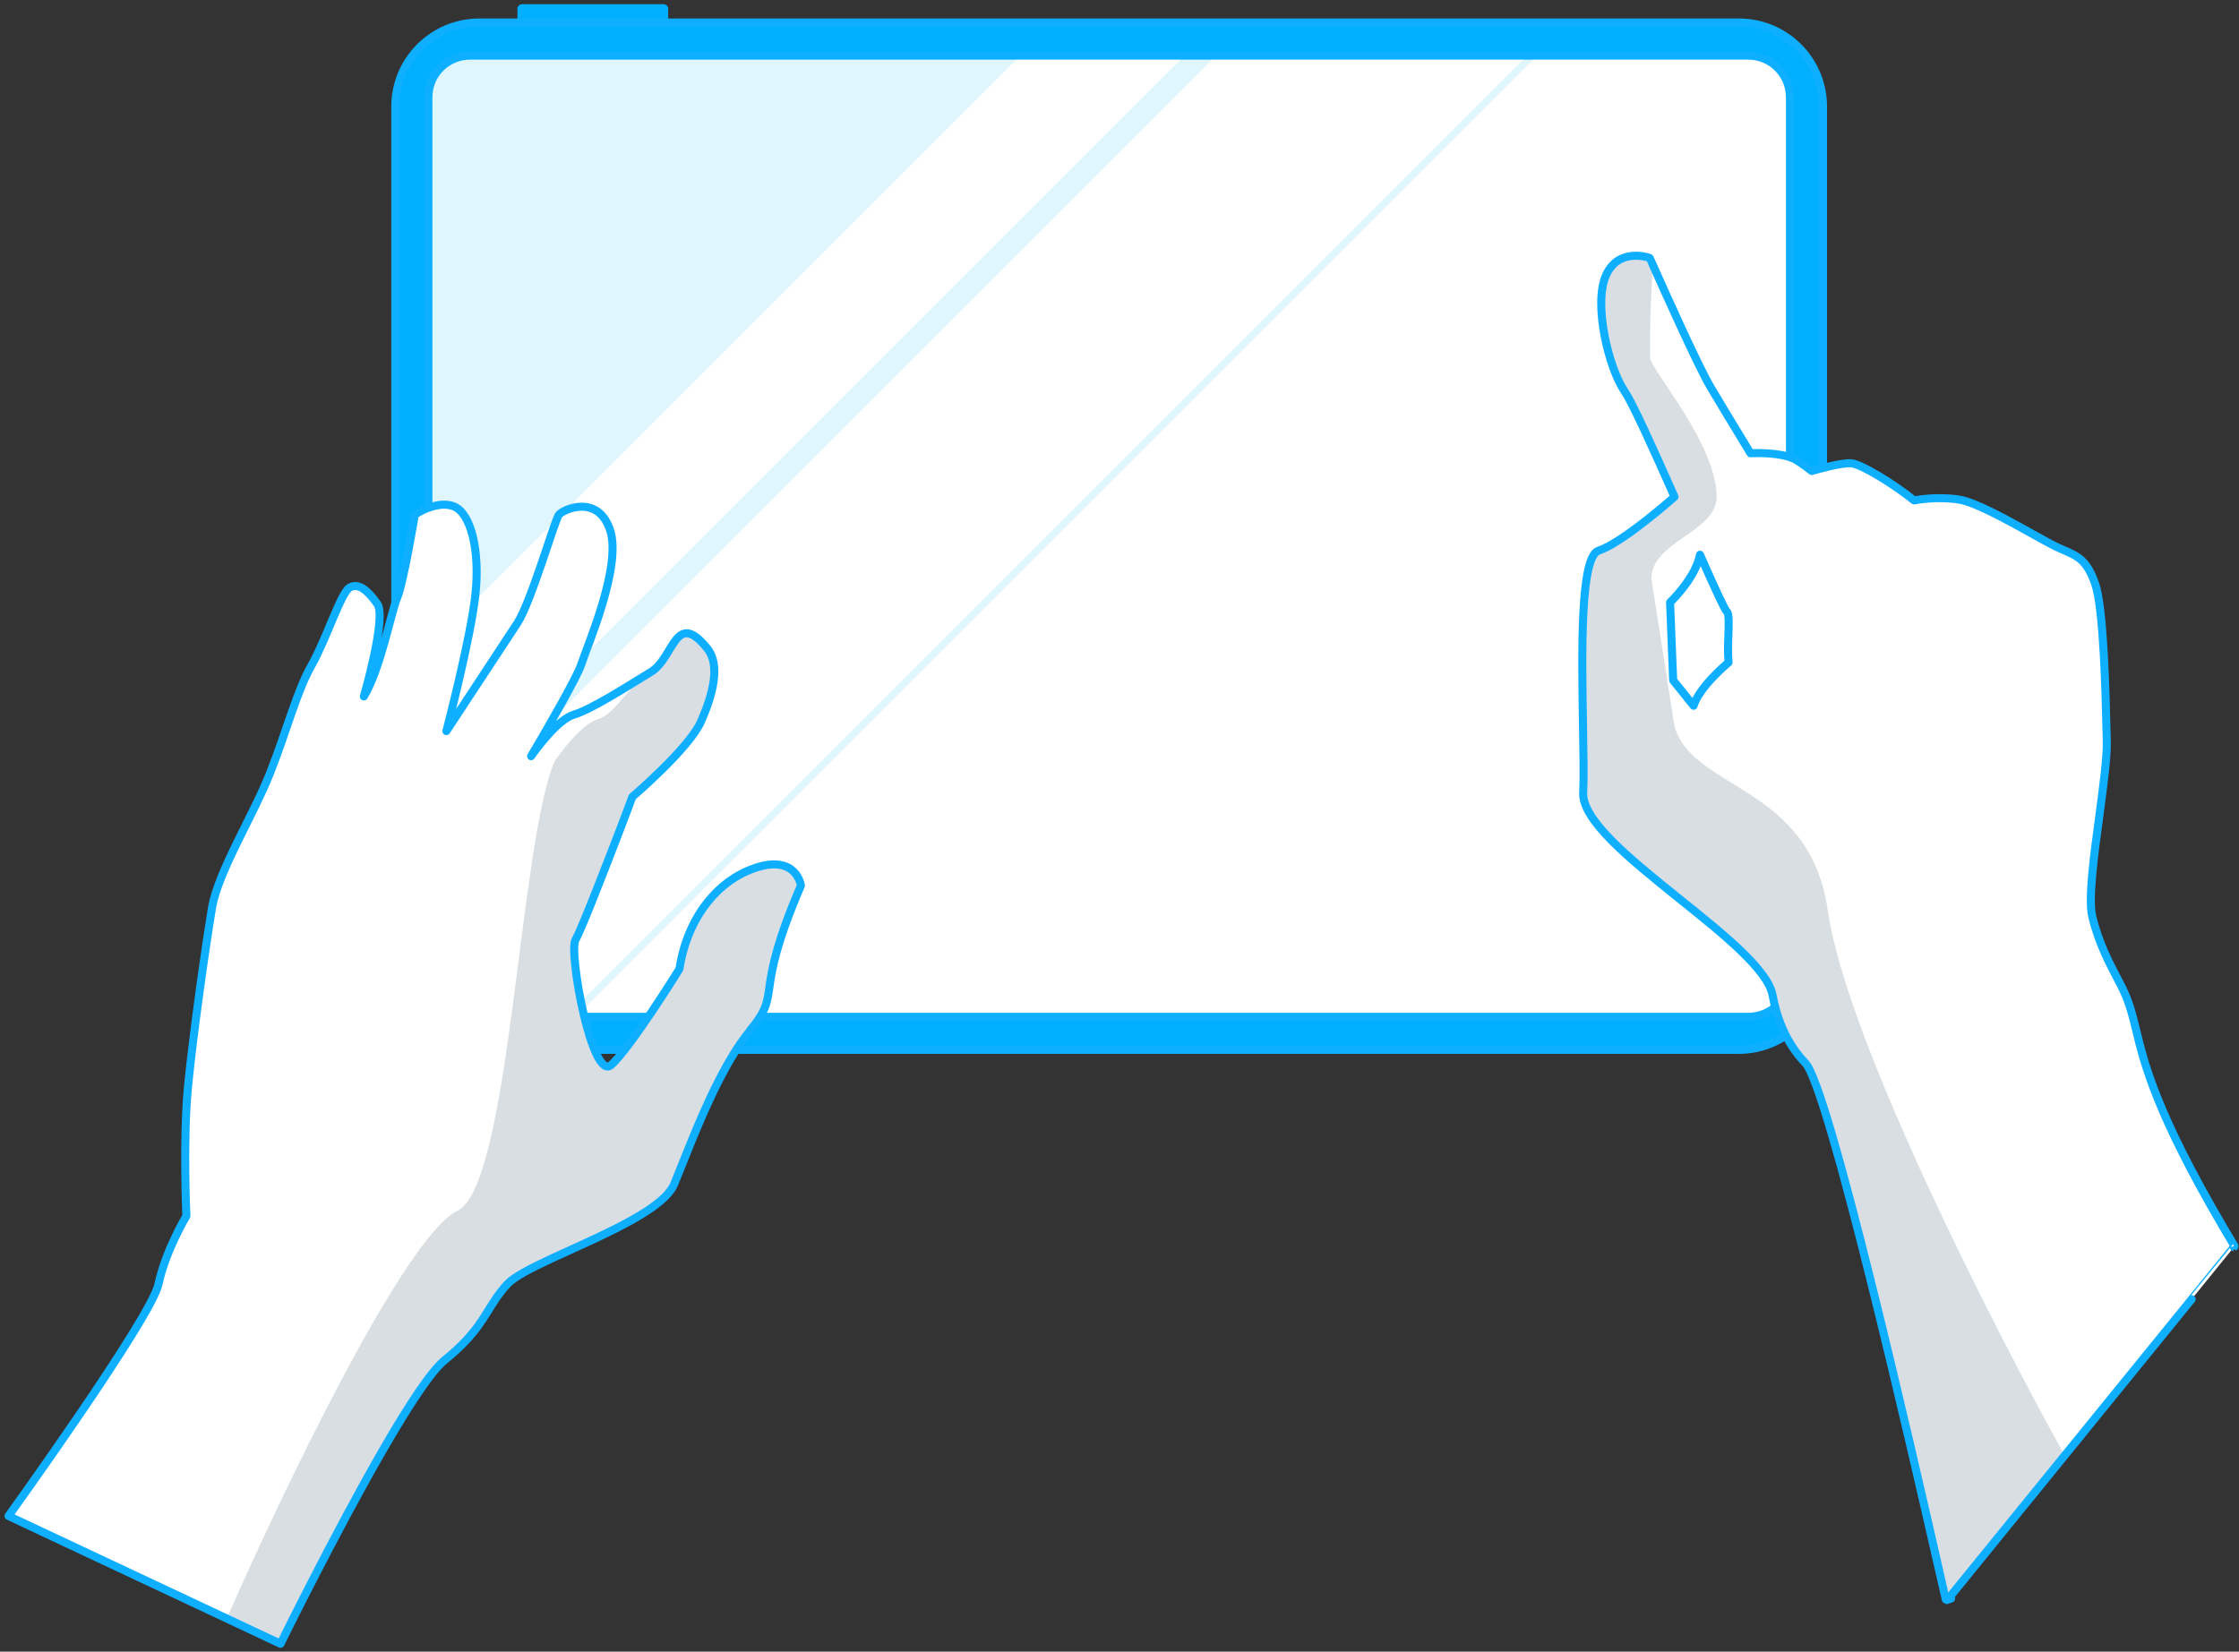 <?xml version="1.0" encoding="UTF-8"?>
<svg width="473" height="349" viewBox="0 0 473 349" fill="none" xmlns="http://www.w3.org/2000/svg">
<rect x="0" y="0" width="473" height="349" fill="#333333" stroke="none"/>
<g clip-path="url(#clip0_3835_21095)">
<path d="M110.29 0.885H140.17C140.72 0.885 141.16 1.325 141.16 1.875V7.645H109.31V1.875C109.31 1.325 109.75 0.885 110.3 0.885H110.29Z" fill="#00B0FF"/>
<path d="M367.35 4.755H101.28C91.466 4.755 83.51 12.711 83.51 22.525V204.065C83.51 213.879 91.466 221.835 101.28 221.835H367.35C377.164 221.835 385.12 213.879 385.12 204.065V22.525C385.12 12.711 377.164 4.755 367.35 4.755Z" fill="#00B0FF" stroke="#0FAFFF" stroke-width="1.7" stroke-linejoin="round"/>
<path d="M378.14 20.525V206.085C378.14 210.925 374.21 214.855 369.37 214.855L99.27 214.855C94.43 214.855 90.5 210.925 90.5 206.085V20.525C90.5 15.685 94.43 11.755 99.27 11.755L369.36 11.755C374.2 11.755 378.13 15.685 378.13 20.525H378.14Z" fill="white"/>
<path d="M215.58 11.745L90.49 136.835V20.515C90.49 15.675 94.42 11.745 99.26 11.745H215.58Z" fill="#DEF6FC"/>
<path d="M256.93 11.745L90.49 178.185V171.495L250.24 11.745H256.93Z" fill="#DEF6FC"/>
<path d="M324.74 11.745L121.64 214.845H119.55L322.64 11.745H324.74Z" fill="#DEF6FC"/>
<path d="M378.14 20.525V206.085C378.14 210.925 374.21 214.855 369.37 214.855L99.27 214.855C94.43 214.855 90.5 210.925 90.5 206.085V20.525C90.5 15.685 94.43 11.755 99.27 11.755L369.36 11.755C374.2 11.755 378.13 15.685 378.13 20.525H378.14Z" stroke="#0FAFFF" stroke-width="1.7" stroke-linejoin="round"/>
<path d="M411.53 337.895C411.41 338.045 411.35 338.115 411.35 338.115C411.36 338.115 411.66 337.985 412.19 337.765C411.93 337.815 411.7 337.865 411.53 337.895ZM471.99 263.215C471.23 261.945 470.5 260.715 469.8 259.525C455.51 235.175 452.98 224.735 451.28 217.715C450.45 214.325 449.8 211.645 448.2 208.485C447.94 207.975 447.66 207.445 447.37 206.885C445.64 203.595 443.28 199.095 441.99 193.625C441.13 189.935 442.34 180.945 443.51 172.255C444.35 165.995 445.14 160.085 445.07 156.715L445.04 155.525C444.84 146.725 444.41 128.425 442.59 123.295C440.83 118.365 439.06 117.585 435.85 116.185C435.52 116.045 435.18 115.895 434.82 115.725C433.61 115.185 431.57 114.055 429.21 112.735C423.9 109.795 417.3 106.125 413.91 105.575C409.44 104.845 405.06 105.605 404.35 105.735C400.23 102.395 393.21 98.045 391.09 97.895C388.94 97.735 383.63 99.265 382.74 99.525C381.08 98.235 379.71 97.275 378.92 96.915C375.87 95.535 370.73 95.725 369.8 95.775C366.29 90.035 362.84 84.295 361.35 81.775C358.68 77.275 351.37 60.905 349.19 56.005C348.81 55.155 348.59 54.645 348.57 54.615C348.55 54.555 348.49 54.505 348.44 54.475C348.37 54.455 341.97 52.195 339.29 58.135C336.55 64.185 339.82 77.775 343.24 82.755C344.89 85.165 349.29 94.915 353.75 104.985C353.75 104.985 353.75 104.985 353.74 104.985C353.41 105.275 352.51 106.065 351.26 107.115C347.67 110.125 341.27 115.205 337.72 116.345C333.81 117.615 334.15 137.485 334.42 153.465C334.52 159.355 334.61 164.435 334.46 167.485C334.31 170.325 336.7 173.765 340.36 177.495C340.38 177.515 340.39 177.525 340.4 177.545C344.28 181.475 349.58 185.735 354.79 189.925C363.98 197.295 373.47 204.915 374.46 210.275C375.19 214.315 376.99 220.075 381.4 224.635C386.31 229.695 403.9 306.575 409.4 330.745C410.42 335.225 411.02 337.895 411.05 337.965C411.07 337.965 411.24 337.935 411.54 337.875C415.05 333.525 471.96 263.535 471.91 263.535C472.03 263.465 472.07 263.325 472 263.205L471.99 263.215ZM352.81 127.285C353.51 126.605 358.23 121.895 359.13 117.215C362.33 124.445 364.32 128.785 364.81 129.245C365.3 129.715 365.21 131.995 365.13 134.185C365.06 136.135 364.98 138.205 365.17 139.975C364.33 140.675 358.94 145.305 357.78 149.125L353.47 143.755L352.81 127.285Z" fill="white"/>
<path d="M348.57 54.615C348.59 54.645 348.81 55.155 349.19 56.005C348.94 59.503 348.466 68.3 348.57 75.5C348.607 78.058 362.634 93.718 362.65 104.985C362.661 112.502 348.532 114.464 348.897 122.5L353.74 153.465C357.657 167.132 382.35 165.7 386.15 192.5C389.951 219.3 421.067 280.333 436.15 307.5L411.15 338C411.12 337.93 410.42 335.225 409.4 330.745C403.9 306.575 386.31 229.695 381.4 224.635C376.99 220.075 375.19 214.315 374.46 210.275C373.47 204.915 363.98 197.295 354.79 189.925L354.744 189.888C349.549 185.71 344.269 181.463 340.4 177.545C340.39 177.525 340.38 177.515 340.36 177.495C336.7 173.765 334.31 170.325 334.46 167.485C334.607 164.49 334.523 159.537 334.425 153.782L334.42 153.465L334.419 153.413C334.149 137.442 333.814 117.614 337.72 116.345C341.27 115.205 347.67 110.125 351.26 107.115C352.51 106.065 353.41 105.275 353.74 104.985H353.75C349.29 94.915 344.89 85.165 343.24 82.755C339.82 77.775 336.55 64.185 339.29 58.135C341.97 52.195 348.37 54.455 348.44 54.475C348.49 54.505 348.55 54.555 348.57 54.615Z" fill="#D8DEE2"/>
<path d="M411.53 337.895C411.41 338.045 411.35 338.115 411.35 338.115C411.36 338.115 411.66 337.985 412.19 337.765C411.93 337.815 411.7 337.865 411.53 337.895ZM471.99 263.215C471.23 261.945 470.5 260.715 469.8 259.525C455.51 235.175 452.98 224.735 451.28 217.715C450.45 214.325 449.8 211.645 448.2 208.485C447.94 207.975 447.66 207.445 447.37 206.885C445.64 203.595 443.28 199.095 441.99 193.625C441.13 189.935 442.34 180.945 443.51 172.255C444.35 165.995 445.14 160.085 445.07 156.715L445.04 155.525C444.84 146.725 444.41 128.425 442.59 123.295C440.83 118.365 439.06 117.585 435.85 116.185C435.52 116.045 435.18 115.895 434.82 115.725C433.61 115.185 431.57 114.055 429.21 112.735C423.9 109.795 417.3 106.125 413.91 105.575C409.44 104.845 405.06 105.605 404.35 105.735C400.23 102.395 393.21 98.045 391.09 97.895C388.94 97.735 383.63 99.265 382.74 99.525C381.08 98.235 379.71 97.275 378.92 96.915C375.87 95.535 370.73 95.725 369.8 95.775C366.29 90.035 362.84 84.295 361.35 81.775C358.68 77.275 351.37 60.905 349.19 56.005C348.81 55.155 348.59 54.645 348.57 54.615C348.55 54.555 348.49 54.505 348.44 54.475C348.37 54.455 341.97 52.195 339.29 58.135C336.55 64.185 339.82 77.775 343.24 82.755C344.89 85.165 349.29 94.915 353.75 104.985C353.75 104.985 353.75 104.985 353.74 104.985C353.41 105.275 352.51 106.065 351.26 107.115C347.67 110.125 341.27 115.205 337.72 116.345C333.81 117.615 334.15 137.485 334.42 153.465C334.52 159.355 334.61 164.435 334.46 167.485C334.31 170.325 336.7 173.765 340.36 177.495C340.38 177.515 340.39 177.525 340.4 177.545C344.28 181.475 349.58 185.735 354.79 189.925C363.98 197.295 373.47 204.915 374.46 210.275C375.19 214.315 376.99 220.075 381.4 224.635C386.31 229.695 403.9 306.575 409.4 330.745C410.42 335.225 411.02 337.895 411.05 337.965C411.07 337.965 411.24 337.935 411.54 337.875C415.05 333.525 471.96 263.535 471.91 263.535C472.03 263.465 472.07 263.325 472 263.205L471.99 263.215ZM352.81 127.285C353.51 126.605 358.23 121.895 359.13 117.215C362.33 124.445 364.32 128.785 364.81 129.245C365.3 129.715 365.21 131.995 365.13 134.185C365.06 136.135 364.98 138.205 365.17 139.975C364.33 140.675 358.94 145.305 357.78 149.125L353.47 143.755L352.81 127.285Z" stroke="#0FAFFF" stroke-width="1.7" stroke-linejoin="round"/>
<path d="M158.5 217.725C157.1 219.425 155.75 221.405 154.46 223.565C153.81 224.645 153.18 225.765 152.57 226.935C152.3 227.445 152.03 227.965 151.76 228.485C151.73 228.555 151.7 228.625 151.66 228.685C151.36 229.275 151.07 229.865 150.78 230.465C150.75 230.545 150.71 230.625 150.66 230.705C150.41 231.225 150.17 231.745 149.92 232.265C149.64 232.865 149.37 233.475 149.1 234.075C149.1 234.075 149.1 234.075 149.09 234.085C148.84 234.625 148.6 235.165 148.37 235.705C147.68 237.265 147.03 238.825 146.41 240.325C145.82 241.765 145.25 243.155 144.73 244.475C144.68 244.615 144.62 244.745 144.57 244.875C144.43 245.205 144.31 245.535 144.18 245.845C143.55 247.435 142.97 248.895 142.44 250.165C142.4 250.265 142.36 250.365 142.3 250.465C142.27 250.545 142.22 250.635 142.17 250.715C141.38 252.185 139.84 253.635 137.82 255.085C137.48 255.335 137.11 255.585 136.74 255.825C135.7 256.515 134.55 257.195 133.32 257.885C133.02 258.055 132.71 258.225 132.39 258.395C131.64 258.795 130.88 259.195 130.09 259.595C121.04 264.175 109.99 268.285 107.16 271.355C103.41 275.425 102.76 278.765 98.16 283.555C98.16 283.555 98.16 283.555 98.14 283.565C97.02 284.755 95.64 286.025 93.92 287.415C88.11 292.125 74.61 317.245 66.28 333.435C62.13 341.495 59.26 347.335 59.26 347.335L1.8 320.335C1.8 320.335 31.98 278.455 33.49 271.325C35 264.195 39.38 256.945 39.38 256.945C39.38 256.945 38.63 240.895 39.72 229.605C40.81 218.325 43.53 199.355 44.8 191.775C46.09 184.185 53.51 172.335 57.07 163.305C60.63 154.275 62.68 146.115 65.83 140.565C68.97 135.015 72.04 125.185 73.89 124.145C75.75 123.105 77.69 124.745 79.71 127.615C81.72 130.475 76.87 147.165 76.87 147.165C80.39 141.365 82.61 129.385 83.92 126.275C85.24 123.155 87.64 108.735 87.64 108.735C87.64 108.735 89.53 107.435 91.85 106.885C93.14 106.575 94.57 106.495 95.87 107.005C99.5 108.425 101.42 116.365 100.44 125.565C99.47 134.765 94.3 154.485 94.3 154.485C94.3 154.485 94.3 154.485 94.31 154.465C94.75 153.805 106.44 136.015 109.29 131.675C112.19 127.255 117.18 109.895 118.07 108.775C118.72 107.955 122.78 105.935 125.95 107.895C127.11 108.615 128.16 109.885 128.86 111.945C131.49 119.615 123.9 136.855 122.85 140.235C122 142.995 115.38 154.375 112.99 158.445C112.99 158.445 112.98 158.455 112.97 158.465C112.59 159.115 112.32 159.565 112.2 159.785C112.89 158.805 117.65 152.095 121.21 151.015C125.05 149.865 132.66 144.935 137.54 141.965C142.42 139.005 142.63 128.655 149.4 136.995C152.26 140.515 150.6 146.775 148.09 152.465C145.57 158.155 133.58 168.385 133.58 168.385C133.12 169.665 131.98 172.665 130.59 176.305C130.53 176.455 130.48 176.595 130.42 176.745C130.17 177.405 129.91 178.075 129.64 178.765C129.29 179.685 128.92 180.635 128.55 181.585C128.35 182.085 128.16 182.595 127.96 183.095C127.73 183.685 127.5 184.265 127.27 184.845C127.16 185.145 127.04 185.435 126.93 185.715C126.9 185.795 126.87 185.885 126.84 185.965C126.64 186.465 126.45 186.955 126.26 187.445C126.14 187.725 126.03 188.005 125.92 188.285C125.52 189.305 125.12 190.305 124.75 191.235C124.71 191.325 124.67 191.425 124.63 191.525C124.53 191.765 124.44 192.005 124.34 192.235C124.15 192.725 123.95 193.195 123.77 193.645C123.58 194.095 123.41 194.525 123.24 194.925C122.48 196.735 121.89 198.045 121.59 198.565C120.05 201.165 125.07 228.465 129.07 225.065C133.06 221.655 143.53 204.755 143.53 204.755C145 194.985 150.5 187.225 157.95 184.005C158.58 183.735 159.22 183.485 159.87 183.285C168.3 180.635 169.2 187.125 169.2 187.125C158.86 211.175 165.49 209.225 158.45 217.725H158.5Z" fill="white"/>
<path d="M154.46 223.565C155.75 221.405 157.1 219.425 158.5 217.725H158.45C165.49 209.225 158.86 211.175 169.2 187.125C169.2 187.125 168.3 180.635 159.87 183.285C159.22 183.485 158.58 183.735 157.95 184.005C150.5 187.225 145 194.985 143.53 204.755C143.53 204.755 133.06 221.655 129.07 225.065C125.07 228.465 120.05 201.165 121.59 198.565C121.89 198.045 122.48 196.735 123.24 194.925C123.41 194.525 123.58 194.095 123.77 193.645C123.95 193.195 124.15 192.725 124.34 192.235C124.44 192.005 124.53 191.765 124.63 191.525L124.63 191.524C124.67 191.425 124.71 191.325 124.75 191.235C125.12 190.305 125.52 189.305 125.92 188.285L125.921 188.284C126.03 188.004 126.14 187.725 126.26 187.445C126.45 186.955 126.64 186.465 126.84 185.965C126.87 185.885 126.9 185.795 126.93 185.715C127.04 185.435 127.16 185.145 127.27 184.845C127.5 184.265 127.73 183.685 127.96 183.095C128.16 182.595 128.35 182.085 128.55 181.585C128.92 180.635 129.29 179.685 129.64 178.765C129.91 178.075 130.17 177.405 130.42 176.745C130.48 176.595 130.53 176.455 130.59 176.305C131.98 172.665 133.12 169.665 133.58 168.385C133.58 168.385 145.57 158.155 148.09 152.465C150.6 146.775 152.26 140.515 149.4 136.995C142.63 128.655 142.42 139.005 137.54 141.965C132.66 144.935 130.05 150.865 126.21 152.015C122.65 153.095 117.89 159.805 117.2 160.785C109.65 178 107.85 250.365 96.65 255.825C85.45 261.285 59.488 315.55 47.907 342L59.26 347.335C59.26 347.335 62.13 341.495 66.28 333.435C74.61 317.245 88.11 292.125 93.92 287.415C95.64 286.025 97.02 284.755 98.14 283.565L98.16 283.555C102.76 278.765 103.41 275.425 107.16 271.355C109.99 268.285 121.04 264.175 130.09 259.595C130.88 259.195 131.64 258.795 132.39 258.395C132.71 258.225 133.02 258.055 133.32 257.885C134.55 257.195 135.7 256.515 136.74 255.825C137.11 255.585 137.48 255.335 137.82 255.085C139.84 253.635 141.38 252.185 142.17 250.715C142.22 250.635 142.27 250.545 142.3 250.465C142.36 250.365 142.4 250.265 142.44 250.165C142.97 248.895 143.55 247.435 144.18 245.845C144.31 245.535 144.43 245.205 144.57 244.875C144.62 244.745 144.68 244.615 144.73 244.475C145.238 243.186 145.794 241.83 146.369 240.426L146.41 240.325C147.03 238.825 147.68 237.265 148.37 235.705C148.6 235.165 148.84 234.625 149.09 234.085L149.1 234.075C149.37 233.475 149.64 232.865 149.92 232.265C150.17 231.745 150.41 231.225 150.66 230.705C150.71 230.625 150.75 230.545 150.78 230.465C151.07 229.865 151.36 229.275 151.66 228.685C151.7 228.625 151.73 228.555 151.76 228.485L151.76 228.485C152.03 227.965 152.3 227.445 152.57 226.935C153.18 225.765 153.81 224.645 154.46 223.565Z" fill="#D8DEE2"/>
<path d="M158.5 217.725C157.1 219.425 155.75 221.405 154.46 223.565C153.81 224.645 153.18 225.765 152.57 226.935C152.3 227.445 152.03 227.965 151.76 228.485C151.73 228.555 151.7 228.625 151.66 228.685C151.36 229.275 151.07 229.865 150.78 230.465C150.75 230.545 150.71 230.625 150.66 230.705C150.41 231.225 150.17 231.745 149.92 232.265C149.64 232.865 149.37 233.475 149.1 234.075C149.1 234.075 149.1 234.075 149.09 234.085C148.84 234.625 148.6 235.165 148.37 235.705C147.68 237.265 147.03 238.825 146.41 240.325C145.82 241.765 145.25 243.155 144.73 244.475C144.68 244.615 144.62 244.745 144.57 244.875C144.43 245.205 144.31 245.535 144.18 245.845C143.55 247.435 142.97 248.895 142.44 250.165C142.4 250.265 142.36 250.365 142.3 250.465C142.27 250.545 142.22 250.635 142.17 250.715C141.38 252.185 139.84 253.635 137.82 255.085C137.48 255.335 137.11 255.585 136.74 255.825C135.7 256.515 134.55 257.195 133.32 257.885C133.02 258.055 132.71 258.225 132.39 258.395C131.64 258.795 130.88 259.195 130.09 259.595C121.04 264.175 109.99 268.285 107.16 271.355C103.41 275.425 102.76 278.765 98.16 283.555C98.16 283.555 98.16 283.555 98.14 283.565C97.02 284.755 95.64 286.025 93.92 287.415C88.11 292.125 74.61 317.245 66.28 333.435C62.13 341.495 59.26 347.335 59.26 347.335L1.8 320.335C1.8 320.335 31.98 278.455 33.49 271.325C35 264.195 39.38 256.945 39.38 256.945C39.38 256.945 38.63 240.895 39.72 229.605C40.81 218.325 43.53 199.355 44.8 191.775C46.09 184.185 53.51 172.335 57.07 163.305C60.63 154.275 62.68 146.115 65.83 140.565C68.97 135.015 72.04 125.185 73.89 124.145C75.75 123.105 77.69 124.745 79.71 127.615C81.72 130.475 76.87 147.165 76.87 147.165C80.39 141.365 82.61 129.385 83.92 126.275C85.24 123.155 87.64 108.735 87.64 108.735C87.64 108.735 89.53 107.435 91.85 106.885C93.14 106.575 94.57 106.495 95.87 107.005C99.5 108.425 101.42 116.365 100.44 125.565C99.47 134.765 94.3 154.485 94.3 154.485C94.3 154.485 94.3 154.485 94.31 154.465C94.75 153.805 106.44 136.015 109.29 131.675C112.19 127.255 117.18 109.895 118.07 108.775C118.72 107.955 122.78 105.935 125.95 107.895C127.11 108.615 128.16 109.885 128.86 111.945C131.49 119.615 123.9 136.855 122.85 140.235C122 142.995 115.38 154.375 112.99 158.445C112.99 158.445 112.98 158.455 112.97 158.465C112.59 159.115 112.32 159.565 112.2 159.785C112.89 158.805 117.65 152.095 121.21 151.015C125.05 149.865 132.66 144.935 137.54 141.965C142.42 139.005 142.63 128.655 149.4 136.995C152.26 140.515 150.6 146.775 148.09 152.465C145.57 158.155 133.58 168.385 133.58 168.385C133.12 169.665 131.98 172.665 130.59 176.305C130.53 176.455 130.48 176.595 130.42 176.745C130.17 177.405 129.91 178.075 129.64 178.765C129.29 179.685 128.92 180.635 128.55 181.585C128.35 182.085 128.16 182.595 127.96 183.095C127.73 183.685 127.5 184.265 127.27 184.845C127.16 185.145 127.04 185.435 126.93 185.715C126.9 185.795 126.87 185.885 126.84 185.965C126.64 186.465 126.45 186.955 126.26 187.445C126.14 187.725 126.03 188.005 125.92 188.285C125.52 189.305 125.12 190.305 124.75 191.235C124.71 191.325 124.67 191.425 124.63 191.525C124.53 191.765 124.44 192.005 124.34 192.235C124.15 192.725 123.95 193.195 123.77 193.645C123.58 194.095 123.41 194.525 123.24 194.925C122.48 196.735 121.89 198.045 121.59 198.565C120.05 201.165 125.07 228.465 129.07 225.065C133.06 221.655 143.53 204.755 143.53 204.755C145 194.985 150.5 187.225 157.95 184.005C158.58 183.735 159.22 183.485 159.87 183.285C168.3 180.635 169.2 187.125 169.2 187.125C158.86 211.175 165.49 209.225 158.45 217.725H158.5Z" stroke="#0FAFFF" stroke-width="1.7" stroke-linejoin="round"/>
</g>
<defs>
<clipPath id="clip0_3835_21095">
<rect width="471.92" height="347.29" fill="white" transform="translate(0.95 0.885)"/>
</clipPath>
</defs>
</svg>
